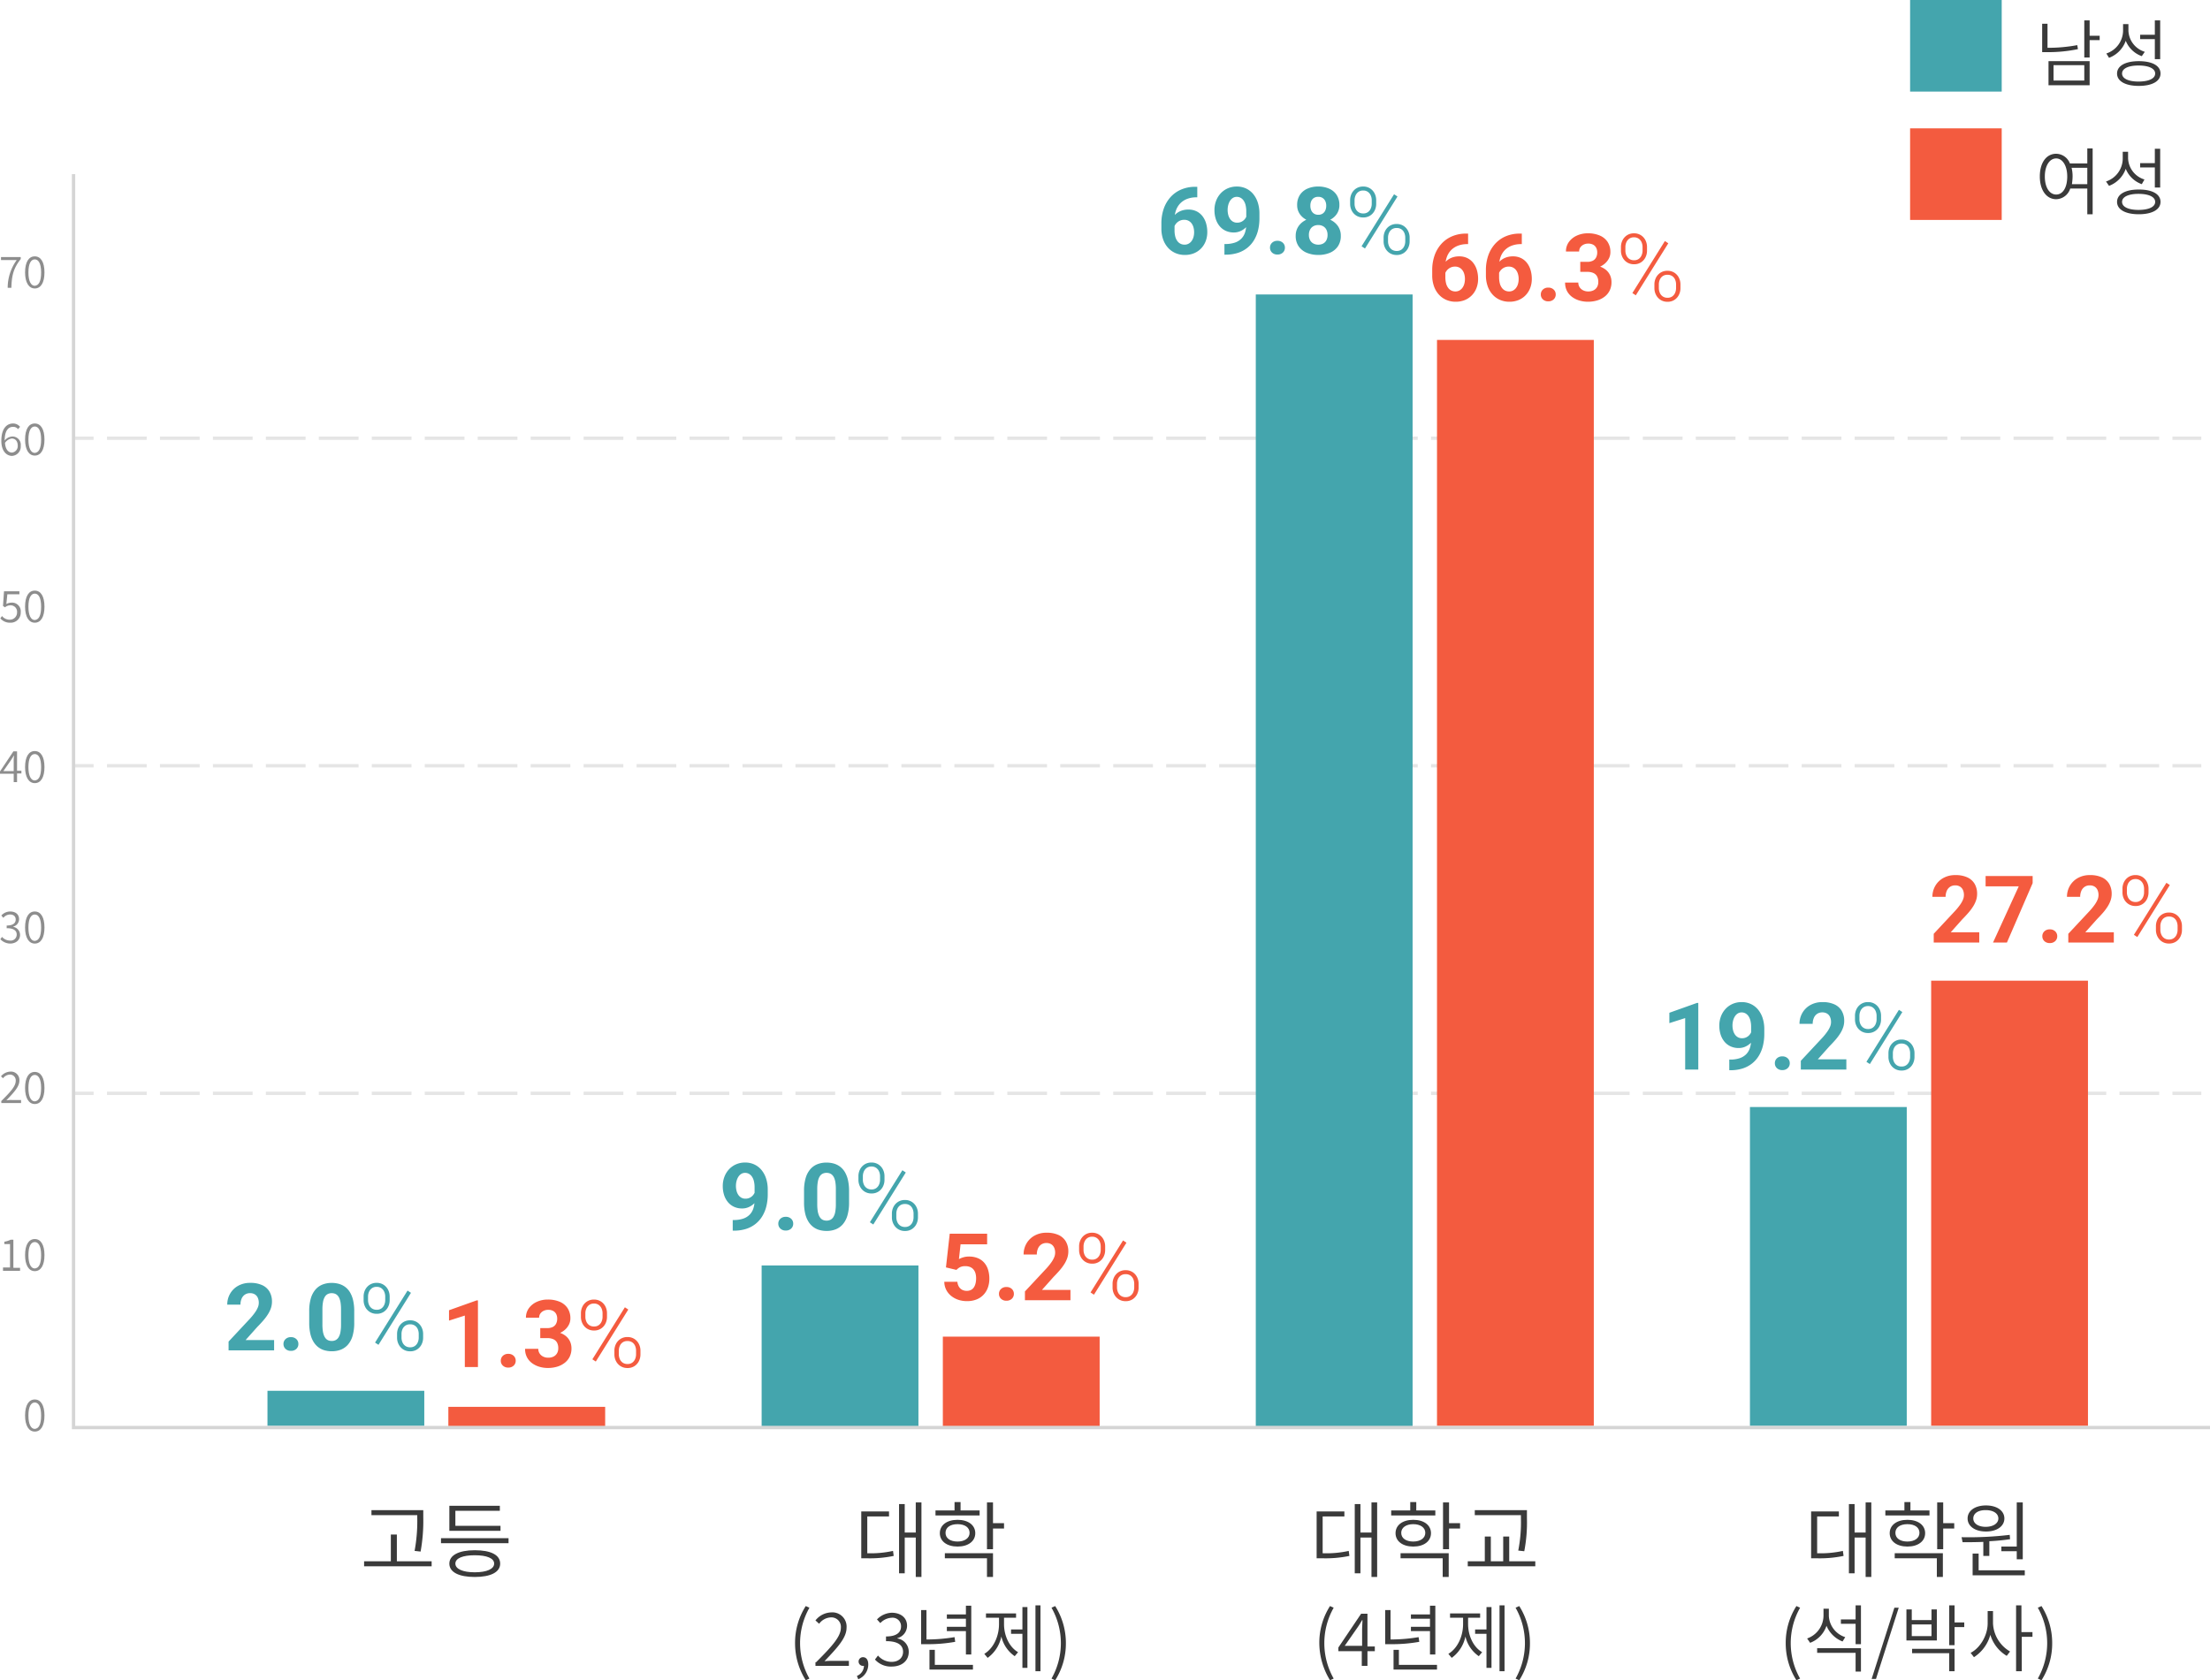 <svg xmlns="http://www.w3.org/2000/svg" width="661" height="502.7" viewBox="0 0 661 502.7">
  <g id="그룹_19" data-name="그룹 19" transform="translate(-29 -22)">
    <g id="그룹_18" data-name="그룹 18">
      <g id="그룹_1" data-name="그룹 1" transform="translate(29 22)">
        <path id="패스_1" data-name="패스 1" d="M129.1,467.1v1.5H108.9v-1.5h8v-8h1.8v8Zm-4.3-13.8H111.1v-1.5h15.5V454a51.758,51.758,0,0,1-.8,10.2L124,464a48.949,48.949,0,0,0,.8-10Z" fill="#3a3a3a"/>
        <path id="패스_2" data-name="패스 2" d="M152.1,460.2v1.5H131.9v-1.5Zm-2.5,7.6c0,2.6-2.9,4-7.6,4s-7.6-1.4-7.6-4c0-2.5,2.8-4,7.6-4S149.6,465.2,149.6,467.8Zm.1-9.8H134.4v-7.5h15.1V452H136.2v4.5h13.5Zm-1.9,9.8c0-1.6-2.2-2.5-5.8-2.5s-5.8.9-5.8,2.5,2.2,2.6,5.8,2.6S147.8,469.4,147.8,467.8Z" fill="#3a3a3a"/>
      </g>
      <g id="그룹_2" data-name="그룹 2" transform="translate(29 22)">
        <path id="패스_3" data-name="패스 3" d="M259.3,464.7a30.974,30.974,0,0,0,7.8-.7l.2,1.5a34.739,34.739,0,0,1-8.3.7h-1.4v-14h8.3v1.5h-6.5v11Zm16.3-15.2v22.3h-1.7V460h-3.3v10.7h-1.7V450h1.7v8.5h3.3v-9Z" fill="#3a3a3a"/>
        <path id="패스_4" data-name="패스 4" d="M293,453.4H279.8v-1.5h5.7v-2.5h1.8v2.5H293Zm-6.6,9.3c-3.2,0-5.3-1.6-5.3-4s2.1-4,5.3-4,5.3,1.6,5.3,4S289.6,462.7,286.4,462.7Zm-3.9,2H297v7.1h-1.8v-5.6H282.6v-1.5Zm3.9-3.5c2.1,0,3.6-1,3.6-2.6s-1.4-2.6-3.6-2.6-3.6,1-3.6,2.6S284.2,461.2,286.4,461.2Zm13.9-3.9H297v6.2h-1.8v-14H297v6.2h3.3Z" fill="#3a3a3a"/>
      </g>
      <g id="그룹_3" data-name="그룹 3" transform="translate(29 22)">
        <path id="패스_5" data-name="패스 5" d="M237.8,491.6a20.377,20.377,0,0,1,3.2-11.1l1.1.5a21.464,21.464,0,0,0,0,21.2l-1.1.5A20.63,20.63,0,0,1,237.8,491.6Z" fill="#3a3a3a"/>
        <path id="패스_6" data-name="패스 6" d="M244.1,497.3c4.8-4.8,7.4-7.7,7.4-10.3a2.838,2.838,0,0,0-3.1-3.1,4.588,4.588,0,0,0-3.4,1.9l-1.1-1a6.225,6.225,0,0,1,4.7-2.4,4.256,4.256,0,0,1,4.6,4.6c0,3-2.7,5.9-6.6,10a22.6,22.6,0,0,1,2.6-.1h4.7v1.5h-10v-1.1Z" fill="#3a3a3a"/>
        <path id="패스_7" data-name="패스 7" d="M256.3,501.4a3.32,3.32,0,0,0,2.1-3h-.3a1.3,1.3,0,1,1,0-2.6c1,0,1.6.8,1.6,2.2a4.776,4.776,0,0,1-3,4.4Z" fill="#3a3a3a"/>
        <path id="패스_8" data-name="패스 8" d="M261.7,496.5l.9-1.2a5.345,5.345,0,0,0,4.1,1.9c2,0,3.4-1.2,3.4-3,0-1.9-1.4-3.2-5.1-3.2v-1.4c3.4,0,4.5-1.4,4.5-3a2.525,2.525,0,0,0-2.8-2.6,4.965,4.965,0,0,0-3.4,1.6l-1-1.1a6.464,6.464,0,0,1,4.4-2c2.6,0,4.6,1.4,4.6,3.9a3.844,3.844,0,0,1-2.9,3.7v.1a4,4,0,0,1,3.4,4c0,2.8-2.2,4.4-5.1,4.4A6.335,6.335,0,0,1,261.7,496.5Z" fill="#3a3a3a"/>
        <path id="패스_9" data-name="패스 9" d="M285.7,491.2a45.3,45.3,0,0,1-8.8.7h-1.4V481.7h1.6v8.8a50.075,50.075,0,0,0,8.4-.7Zm5.3,7v1.3H278v-5.9h1.6v4.5H291ZM288.9,488h-5.7v-1.3h5.7v-2.4h-5.7V483h5.7v-2.6h1.6V495h-1.6Z" fill="#3a3a3a"/>
        <path id="패스_10" data-name="패스 10" d="M300.3,485.9c0,3.5,1.6,6.9,4.2,8.4l-1,1.2a9.831,9.831,0,0,1-4-5.9,10.443,10.443,0,0,1-4.1,6.4l-1-1.2c2.7-1.6,4.4-5.2,4.4-8.9V484h-3.9v-1.3h9V484h-3.6Zm5.5-5.1h1.5V499h-1.5V488.8h-3.4v-1.3h3.4Zm5.4-.5V500h-1.5V480.3Z" fill="#3a3a3a"/>
        <path id="패스_11" data-name="패스 11" d="M314.5,502.2a21.464,21.464,0,0,0,0-21.2l1.1-.5a20.63,20.63,0,0,1,3.2,11.1,20.377,20.377,0,0,1-3.2,11.1Z" fill="#3a3a3a"/>
      </g>
      <g id="그룹_4" data-name="그룹 4" transform="translate(29 22)">
        <path id="패스_12" data-name="패스 12" d="M395.6,464.7a30.974,30.974,0,0,0,7.8-.7l.2,1.5a34.739,34.739,0,0,1-8.3.7h-1.5v-14h8.3v1.5h-6.5Zm16.3-15.2v22.3h-1.7V460h-3.3v10.7h-1.7V450h1.7v8.5h3.3v-9Z" fill="#3a3a3a"/>
        <path id="패스_13" data-name="패스 13" d="M429.3,453.4H416.1v-1.5h5.7v-2.5h1.8v2.5h5.7Zm-6.6,9.3c-3.2,0-5.3-1.6-5.3-4s2.1-4,5.3-4,5.3,1.6,5.3,4S425.9,462.7,422.7,462.7Zm-3.8,2h14.4v7.1h-1.8v-5.6H418.9Zm3.8-3.5c2.1,0,3.6-1,3.6-2.6s-1.5-2.6-3.6-2.6-3.6,1-3.6,2.6S420.5,461.2,422.7,461.2Zm14-3.9h-3.3v6.2h-1.8v-14h1.8v6.2h3.3Z" fill="#3a3a3a"/>
        <path id="패스_14" data-name="패스 14" d="M459.2,467.1v1.5H439v-1.5h5.1v-7.4h1.8v7.4h3.7v-7.4h1.8v7.4Zm-4.3-13.8H441.1v-1.5h15.6v2.5a45.306,45.306,0,0,1-.8,9.8l-1.8-.2a43.6,43.6,0,0,0,.8-9.6v-1Z" fill="#3a3a3a"/>
      </g>
      <g id="그룹_5" data-name="그룹 5" transform="translate(29 22)">
        <path id="패스_15" data-name="패스 15" d="M394.6,491.6a20.377,20.377,0,0,1,3.2-11.1l1.1.5a21.464,21.464,0,0,0,0,21.2l-1.1.5A21.534,21.534,0,0,1,394.6,491.6Z" fill="#3a3a3a"/>
        <path id="패스_16" data-name="패스 16" d="M407.4,494h-7.1v-1.1l6.8-10.1H409v9.8h2.2V494H409v4.4h-1.7V494Zm0-1.5v-4.9c0-.8.1-2.1.1-2.9h-.1a23.922,23.922,0,0,1-1.3,2.1l-3.9,5.6h5.2v.1Z" fill="#3a3a3a"/>
        <path id="패스_17" data-name="패스 17" d="M424.5,491.2a45.3,45.3,0,0,1-8.8.7h-1.4V481.7h1.6v8.8a50.075,50.075,0,0,0,8.4-.7Zm5.3,7v1.3h-13v-5.9h1.6v4.5h11.4ZM427.7,488H422v-1.3h5.7v-2.4H422V483h5.7v-2.6h1.6V495h-1.6Z" fill="#3a3a3a"/>
        <path id="패스_18" data-name="패스 18" d="M439.1,485.9c0,3.5,1.6,6.9,4.2,8.4l-1,1.2a9.831,9.831,0,0,1-4-5.9,10.443,10.443,0,0,1-4.1,6.4l-1-1.2c2.7-1.6,4.4-5.2,4.4-8.9V484h-3.9v-1.3h9V484h-3.6Zm5.5-5.1h1.5V499h-1.5V488.8h-3.4v-1.3h3.4Zm5.4-.5V500h-1.5V480.3Z" fill="#3a3a3a"/>
        <path id="패스_19" data-name="패스 19" d="M453.3,502.2a21.464,21.464,0,0,0,0-21.2l1.1-.5a20.63,20.63,0,0,1,3.2,11.1,20.377,20.377,0,0,1-3.2,11.1Z" fill="#3a3a3a"/>
      </g>
      <g id="그룹_6" data-name="그룹 6" transform="translate(29 22)">
        <path id="패스_20" data-name="패스 20" d="M543.4,464.7a30.974,30.974,0,0,0,7.8-.7l.2,1.5a34.739,34.739,0,0,1-8.3.7h-1.4v-14H550v1.5h-6.5v11Zm16.3-15.2v22.3H558V460h-3.3v10.7H553V450h1.7v8.5H558v-9Z" fill="#3a3a3a"/>
        <path id="패스_21" data-name="패스 21" d="M577.1,453.4H563.9v-1.5h5.7v-2.5h1.8v2.5h5.7Zm-6.6,9.3c-3.2,0-5.3-1.6-5.3-4s2.1-4,5.3-4,5.3,1.6,5.3,4S573.7,462.7,570.5,462.7Zm-3.8,2h14.4v7.1h-1.8v-5.6H566.7v-1.5Zm3.8-3.5c2.1,0,3.6-1,3.6-2.6s-1.4-2.6-3.6-2.6-3.6,1-3.6,2.6S568.3,461.2,570.5,461.2Zm14-3.9h-3.3v6.2h-1.8v-14h1.8v6.2h3.3Z" fill="#3a3a3a"/>
        <path id="패스_22" data-name="패스 22" d="M593.3,461.3c-2.3.1-4.4.1-6.3.1l-.3-1.5a103.414,103.414,0,0,0,14.4-.7l.1,1.3a62.008,62.008,0,0,1-6.2.6v4.4h-1.8v-4.2h.1Zm-4.8-7c0-2.3,2.2-3.9,5.5-3.9s5.5,1.6,5.5,3.9-2.2,3.9-5.5,3.9S588.5,456.6,588.5,454.3Zm17.1,15.5v1.5H590v-6.5h1.8v5Zm-15.4-15.5c0,1.5,1.5,2.5,3.7,2.5s3.8-1,3.8-2.5-1.5-2.5-3.8-2.5S590.2,452.8,590.2,454.3Zm13,8.4V449.5H605v17h-1.8v-2.4h-4.6v-1.4Z" fill="#3a3a3a"/>
      </g>
      <g id="그룹_7" data-name="그룹 7" transform="translate(29 22)">
        <path id="패스_23" data-name="패스 23" d="M534.1,491.6a20.377,20.377,0,0,1,3.2-11.1l1.1.5a21.464,21.464,0,0,0,0,21.2l-1.1.5A20.63,20.63,0,0,1,534.1,491.6Z" fill="#3a3a3a"/>
        <path id="패스_24" data-name="패스 24" d="M551.1,491.1a8.527,8.527,0,0,1-4.8-4.7,8.259,8.259,0,0,1-4.9,5.1l-.9-1.3a7.309,7.309,0,0,0,4.9-6.8v-2.1H547v2.2a7.022,7.022,0,0,0,4.9,6.3Zm-7.6,2h13.1v7H555v-5.6H543.5Zm13.1-12.8v11.6H555v-6.1h-4.4v-1.3H555v-4.2Z" fill="#3a3a3a"/>
        <path id="패스_25" data-name="패스 25" d="M566.6,481h1.3l-6.8,21.3h-1.3Z" fill="#3a3a3a"/>
        <path id="패스_26" data-name="패스 26" d="M579.2,490.8h-9v-9.3h1.6v3.2h5.9v-3.2h1.6v9.3Zm-1.5-4.8h-5.9v3.5h5.9Zm-5.8,7.3h12.7V500H583v-5.4H571.9Zm15.6-6.5h-2.9v5.4H583V480.3h1.6v5.1h2.9Z" fill="#3a3a3a"/>
        <path id="패스_27" data-name="패스 27" d="M596.1,485.7a10.244,10.244,0,0,0,5.1,8.4l-1,1.3a11.006,11.006,0,0,1-4.9-6.3,11.542,11.542,0,0,1-4.9,6.7l-1-1.3c2.8-1.4,5.1-5.2,5.1-8.8V482h1.6v3.7Zm11.9,4h-3.3V500H603V480.3h1.6v8h3.3v1.4h.1Z" fill="#3a3a3a"/>
        <path id="패스_28" data-name="패스 28" d="M609.5,502.2a21.464,21.464,0,0,0,0-21.2l1.1-.5a20.63,20.63,0,0,1,3.2,11.1,20.377,20.377,0,0,1-3.2,11.1Z" fill="#3a3a3a"/>
      </g>
      <g id="그룹_8" data-name="그룹 8" transform="translate(29 22)">
        <path id="패스_29" data-name="패스 29" d="M621.5,14.7a43.367,43.367,0,0,1-9.2.9h-1.5V7.1h1.6v7.2a46.7,46.7,0,0,0,8.9-.8Zm-8.8,3.6H625v7.2H612.7Zm1.5,5.8h9.2V19.5h-9.2ZM628,12h-3v5.2h-1.6V6.1H625v4.6h3Z" fill="#3a3a3a"/>
        <path id="패스_30" data-name="패스 30" d="M640.6,16.8a8.071,8.071,0,0,1-4.8-4.6,8.414,8.414,0,0,1-5,5.1L630,16a7.267,7.267,0,0,0,5-6.8v-2h1.6v2a6.886,6.886,0,0,0,4.9,6.3Zm5.6,5.2c0,2.3-2.5,3.7-6.5,3.7s-6.5-1.4-6.5-3.7,2.5-3.7,6.5-3.7C643.8,18.3,646.2,19.7,646.2,22Zm-1.6,0c0-1.5-1.9-2.4-5-2.4-3,0-4.9.9-4.9,2.4s1.9,2.4,4.9,2.4C642.7,24.4,644.6,23.5,644.6,22Zm-.1-10.3h-4.4V10.4h4.4V6.1h1.6V17.7h-1.6Z" fill="#3a3a3a"/>
      </g>
      <g id="그룹_9" data-name="그룹 9" transform="translate(29 22)">
        <path id="패스_31" data-name="패스 31" d="M625.9,44.4V64.1h-1.6V56.4h-5.1a4.532,4.532,0,0,1-4.2,3.2c-2.9,0-4.9-2.7-4.9-6.8,0-4.2,2-6.8,4.9-6.8a4.487,4.487,0,0,1,4.1,2.9h5.2V44.4Zm-7.6,8.4c0-3.2-1.4-5.4-3.3-5.4-2,0-3.4,2.2-3.4,5.4,0,3.3,1.4,5.4,3.4,5.4S618.3,56.1,618.3,52.8Zm6,2.3V50.2h-4.7a10.319,10.319,0,0,1,.3,2.6,16.407,16.407,0,0,1-.2,2.3Z" fill="#3a3a3a"/>
        <path id="패스_32" data-name="패스 32" d="M640.6,55.1a8.071,8.071,0,0,1-4.8-4.6,8.414,8.414,0,0,1-5,5.1l-.9-1.3a7.267,7.267,0,0,0,5-6.8V45.4h1.6v2a6.886,6.886,0,0,0,4.9,6.3Zm5.6,5.3c0,2.3-2.5,3.7-6.5,3.7s-6.5-1.4-6.5-3.7,2.5-3.7,6.5-3.7C643.8,56.7,646.2,58.1,646.2,60.4Zm-1.6,0c0-1.5-1.9-2.4-5-2.4-3,0-4.9.9-4.9,2.4s1.9,2.4,4.9,2.4C642.7,62.8,644.6,61.9,644.6,60.4Zm-.1-10.3h-4.4V48.8h4.4V44.5h1.6V56.1h-1.6Z" fill="#3a3a3a"/>
      </g>
      <path id="패스_50" data-name="패스 50" d="M0,0H27.4V27.4H0Z" transform="translate(600.3 22)" fill="#44a5ad"/>
      <path id="패스_51" data-name="패스 51" d="M0,0H27.4V27.4H0Z" transform="translate(600.3 60.4)" fill="#f35b3f"/>
      <g id="그룹_10" data-name="그룹 10" transform="translate(29 22)">
        <path id="패스_34" data-name="패스 34" d="M7.5,423.5c0-3.1,1.1-4.8,2.9-4.8s2.9,1.7,2.9,4.8-1.1,4.8-2.9,4.8S7.5,426.5,7.5,423.5Zm4.8,0c0-2.7-.8-3.9-1.9-3.9s-1.9,1.2-1.9,3.9.8,4,1.9,4C11.6,427.4,12.3,426.2,12.3,423.5Z" fill="#8d8d8d"/>
      </g>
      <g id="그룹_11" data-name="그룹 11" transform="translate(29 22)">
        <path id="패스_35" data-name="패스 35" d="M.9,379.2H3v-7H1.3v-.7a7.1,7.1,0,0,0,1.9-.6H4v8.4H6v.9H.9Z" fill="#8d8d8d"/>
        <path id="패스_36" data-name="패스 36" d="M7.5,375.5c0-3.1,1.1-4.8,2.9-4.8s2.9,1.7,2.9,4.8-1.1,4.8-2.9,4.8S7.5,378.5,7.5,375.5Zm4.8,0c0-2.7-.8-3.9-1.9-3.9s-1.9,1.2-1.9,3.9.8,4,1.9,4C11.6,379.4,12.3,378.2,12.3,375.5Z" fill="#8d8d8d"/>
      </g>
      <g id="그룹_12" data-name="그룹 12" transform="translate(29 22)">
        <path id="패스_37" data-name="패스 37" d="M.3,329.5c2.8-2.8,4.4-4.5,4.4-6.1a1.708,1.708,0,0,0-1.8-1.9,2.716,2.716,0,0,0-2,1.1L.3,322a3.82,3.82,0,0,1,2.8-1.4,2.52,2.52,0,0,1,2.7,2.7c0,1.8-1.6,3.5-3.9,5.9a8.6,8.6,0,0,1,1.6-.1H6.3v.9H.4v-.5Z" fill="#8d8d8d"/>
        <path id="패스_38" data-name="패스 38" d="M7.5,325.5c0-3.1,1.1-4.8,2.9-4.8s2.9,1.7,2.9,4.8-1.1,4.8-2.9,4.8S7.5,328.5,7.5,325.5Zm4.8,0c0-2.7-.8-3.9-1.9-3.9s-1.9,1.2-1.9,3.9.8,4,1.9,4C11.6,329.4,12.3,328.2,12.3,325.5Z" fill="#8d8d8d"/>
      </g>
      <g id="그룹_13" data-name="그룹 13" transform="translate(29 22)">
        <path id="패스_39" data-name="패스 39" d="M.1,281l.5-.7A3.214,3.214,0,0,0,3,281.4a1.791,1.791,0,0,0,2-1.8c0-1.1-.8-1.9-3-1.9v-.8c2,0,2.7-.8,2.7-1.8,0-.9-.6-1.5-1.7-1.5a2.61,2.61,0,0,0-2,1l-.6-.7A3.553,3.553,0,0,1,3,272.7c1.6,0,2.7.8,2.7,2.3A2.252,2.252,0,0,1,4,277.2v.1a2.469,2.469,0,0,1,2,2.4c0,1.6-1.3,2.6-3,2.6A4.162,4.162,0,0,1,.1,281Z" fill="#8d8d8d"/>
        <path id="패스_40" data-name="패스 40" d="M7.5,277.5c0-3.1,1.1-4.8,2.9-4.8s2.9,1.7,2.9,4.8-1.1,4.8-2.9,4.8S7.5,280.5,7.5,277.5Zm4.8,0c0-2.7-.8-3.9-1.9-3.9s-1.9,1.2-1.9,3.9.8,4,1.9,4C11.6,281.4,12.3,280.2,12.3,277.5Z" fill="#8d8d8d"/>
      </g>
      <g id="그룹_14" data-name="그룹 14" transform="translate(29 22)">
        <path id="패스_41" data-name="패스 41" d="M4.1,231.5H0v-.7l4-6H5.1v5.8H6.4v.8H5.1V234h-1Zm0-.8v-2.9a9.7,9.7,0,0,1,.1-1.7H4.1c-.2.4-.5.8-.8,1.3L1,230.7Z" fill="#8d8d8d"/>
        <path id="패스_42" data-name="패스 42" d="M7.5,229.5c0-3.1,1.1-4.8,2.9-4.8s2.9,1.7,2.9,4.8-1.1,4.8-2.9,4.8S7.5,232.5,7.5,229.5Zm4.8,0c0-2.7-.8-3.9-1.9-3.9s-1.9,1.2-1.9,3.9.8,4,1.9,4C11.6,233.4,12.3,232.2,12.3,229.5Z" fill="#8d8d8d"/>
      </g>
      <g id="그룹_15" data-name="그룹 15" transform="translate(29 22)">
        <path id="패스_43" data-name="패스 43" d="M.1,185l.5-.7A2.9,2.9,0,0,0,3,185.4a2.136,2.136,0,0,0,2.1-2.2,1.918,1.918,0,0,0-2-2.1,2.452,2.452,0,0,0-1.6.6l-.6-.4.3-4.4H5.8v.9H2.2l-.3,2.9a3.313,3.313,0,0,1,1.5-.4,2.6,2.6,0,0,1,2.8,2.9,2.99,2.99,0,0,1-3.1,3.1A3.7,3.7,0,0,1,.1,185Z" fill="#8d8d8d"/>
        <path id="패스_44" data-name="패스 44" d="M7.5,181.5c0-3.1,1.1-4.8,2.9-4.8s2.9,1.7,2.9,4.8-1.1,4.8-2.9,4.8S7.5,184.5,7.5,181.5Zm4.8,0c0-2.7-.8-3.9-1.9-3.9s-1.9,1.2-1.9,3.9.8,4,1.9,4C11.6,185.4,12.3,184.2,12.3,181.5Z" fill="#8d8d8d"/>
      </g>
      <g id="그룹_16" data-name="그룹 16" transform="translate(29 22)">
        <path id="패스_45" data-name="패스 45" d="M.4,131.9c0-3.8,1.7-5.2,3.5-5.2a2.658,2.658,0,0,1,2.1,1l-.6.7a1.8,1.8,0,0,0-1.5-.7c-1.3,0-2.5,1-2.5,4.1a3.074,3.074,0,0,1,2.2-1.2,2.477,2.477,0,0,1,2.6,2.8,2.77,2.77,0,0,1-2.7,3C1.8,136.3.4,134.8.4,131.9Zm1.1.6c.1,1.8.9,2.9,2.1,2.9a1.933,1.933,0,0,0,1.7-2.1c0-1.2-.6-2.1-1.8-2.1A2.905,2.905,0,0,0,1.5,132.5Z" fill="#8d8d8d"/>
        <path id="패스_46" data-name="패스 46" d="M7.5,131.5c0-3.1,1.1-4.8,2.9-4.8s2.9,1.7,2.9,4.8-1.1,4.8-2.9,4.8S7.5,134.5,7.5,131.5Zm4.8,0c0-2.7-.8-3.9-1.9-3.9s-1.9,1.2-1.9,3.9.8,4,1.9,4C11.6,135.4,12.3,134.2,12.3,131.5Z" fill="#8d8d8d"/>
      </g>
      <g id="그룹_17" data-name="그룹 17" transform="translate(29 22)">
        <path id="패스_47" data-name="패스 47" d="M5,77.8H.3v-.9H6.2v.6c-2.2,2.8-2.7,5-2.8,8.6H2.3A14.193,14.193,0,0,1,5,77.8Z" fill="#8d8d8d"/>
        <path id="패스_48" data-name="패스 48" d="M7.5,81.5c0-3.1,1.1-4.8,2.9-4.8s2.9,1.7,2.9,4.8-1.1,4.8-2.9,4.8S7.5,84.5,7.5,81.5Zm4.8,0c0-2.7-.8-3.9-1.9-3.9s-1.9,1.2-1.9,3.9.8,4,1.9,4C11.6,85.4,12.3,84.2,12.3,81.5Z" fill="#8d8d8d"/>
      </g>
      <path id="패스_52" data-name="패스 52" d="M0,0H6" transform="translate(51 349.1)" fill="none" stroke="#e5e5e5" stroke-width="1"/>
      <path id="패스_53" data-name="패스 53" d="M0,0H626.4" transform="translate(61 349.1)" fill="none" stroke="#e5e5e5" stroke-width="1" stroke-dasharray="11.88 3.96"/>
      <path id="패스_54" data-name="패스 54" d="M0,0H6" transform="translate(51 251.1)" fill="none" stroke="#e5e5e5" stroke-width="1"/>
      <path id="패스_55" data-name="패스 55" d="M0,0H626.4" transform="translate(61 251.1)" fill="none" stroke="#e5e5e5" stroke-width="1" stroke-dasharray="11.88 3.96"/>
      <path id="패스_56" data-name="패스 56" d="M0,0H6" transform="translate(51 153.1)" fill="none" stroke="#e5e5e5" stroke-width="1"/>
      <path id="패스_57" data-name="패스 57" d="M0,0H626.4" transform="translate(61 153.1)" fill="none" stroke="#e5e5e5" stroke-width="1" stroke-dasharray="11.88 3.96"/>
      <path id="패스_58" data-name="패스 58" d="M0,0H46.9V5.8H0Z" transform="translate(163.1 442.9)" fill="#f35b3f"/>
      <path id="패스_59" data-name="패스 59" d="M0,0H46.9V10.5H0Z" transform="translate(109 438.1)" fill="#44a5ad"/>
      <path id="패스_60" data-name="패스 60" d="M0,0H46.9V26.8H0Z" transform="translate(311 421.897)" fill="#f35b3f"/>
      <path id="패스_61" data-name="패스 61" d="M0,0H46.9V48.1H0Z" transform="translate(256.8 400.6)" fill="#44a5ad"/>
      <path id="패스_62" data-name="패스 62" d="M0,0H46.9V324.9H0Z" transform="translate(458.8 123.7)" fill="#f35b3f"/>
      <path id="패스_63" data-name="패스 63" d="M0,0H46.9V338.6H0Z" transform="translate(404.6 110.099)" fill="#44a5ad"/>
      <path id="패스_64" data-name="패스 64" d="M0,0H46.9V133.2H0Z" transform="translate(606.6 315.4)" fill="#f35b3f"/>
      <path id="패스_65" data-name="패스 65" d="M0,0H46.9V95.4H0Z" transform="translate(552.4 353.199)" fill="#44a5ad"/>
      <path id="패스_66" data-name="패스 66" d="M14.984-3.076V0H1.367V-2.625l6.439-6.9a18.384,18.384,0,0,0,1.531-1.907,7.5,7.5,0,0,0,.813-1.49,3.548,3.548,0,0,0,.253-1.265,3.668,3.668,0,0,0-.3-1.552,2.3,2.3,0,0,0-.882-1.012,2.65,2.65,0,0,0-1.429-.362,2.681,2.681,0,0,0-1.552.444,2.766,2.766,0,0,0-.984,1.224,4.426,4.426,0,0,0-.335,1.764H.971a6.457,6.457,0,0,1,.848-3.261,6.279,6.279,0,0,1,2.393-2.365,7.27,7.27,0,0,1,3.664-.882,8.286,8.286,0,0,1,3.534.677A4.85,4.85,0,0,1,13.6-17.575a5.834,5.834,0,0,1,.745,3.015,6,6,0,0,1-.314,1.921,8.678,8.678,0,0,1-.9,1.859,15.218,15.218,0,0,1-1.4,1.866q-.82.943-1.818,1.955L6.453-3.076Zm2.8,1.176A1.952,1.952,0,0,1,18.4-3.363a2.233,2.233,0,0,1,1.62-.588,2.233,2.233,0,0,1,1.62.588A1.952,1.952,0,0,1,22.244-1.9a1.952,1.952,0,0,1-.608,1.463,2.233,2.233,0,0,1-1.62.588A2.233,2.233,0,0,1,18.4-.437,1.952,1.952,0,0,1,17.787-1.9Zm21.164-9.8v3.445A13.734,13.734,0,0,1,38.473-4.4,7.023,7.023,0,0,1,37.1-1.743,5.476,5.476,0,0,1,34.973-.219a7.3,7.3,0,0,1-2.734.492A7.866,7.866,0,0,1,30-.034,5.47,5.47,0,0,1,28.13-1a5.974,5.974,0,0,1-1.422-1.661,8.255,8.255,0,0,1-.909-2.4,14.629,14.629,0,0,1-.314-3.2V-11.7a13.408,13.408,0,0,1,.485-3.849,7.034,7.034,0,0,1,1.381-2.632,5.441,5.441,0,0,1,2.126-1.511,7.394,7.394,0,0,1,2.734-.485,7.8,7.8,0,0,1,2.235.308,5.693,5.693,0,0,1,1.866.95,5.647,5.647,0,0,1,1.422,1.647,8.39,8.39,0,0,1,.9,2.393A14.463,14.463,0,0,1,38.951-11.7ZM35-7.738v-4.5a13.4,13.4,0,0,0-.116-1.887,5.85,5.85,0,0,0-.349-1.374,2.9,2.9,0,0,0-.574-.923,2.092,2.092,0,0,0-.779-.52,2.746,2.746,0,0,0-.971-.164,2.582,2.582,0,0,0-1.183.26,2.209,2.209,0,0,0-.868.827,4.47,4.47,0,0,0-.54,1.5,11.984,11.984,0,0,0-.185,2.276v4.5a13.7,13.7,0,0,0,.116,1.9,5.862,5.862,0,0,0,.355,1.4,3.132,3.132,0,0,0,.574.943,1.989,1.989,0,0,0,.779.526,2.8,2.8,0,0,0,.978.164,2.5,2.5,0,0,0,1.169-.267,2.282,2.282,0,0,0,.875-.848,4.438,4.438,0,0,0,.54-1.524A12.639,12.639,0,0,0,35-7.738Zm6.754-7.287v-1.053a4.444,4.444,0,0,1,.479-2.064,3.809,3.809,0,0,1,1.354-1.49,3.744,3.744,0,0,1,2.064-.561,3.744,3.744,0,0,1,2.064.561,3.809,3.809,0,0,1,1.354,1.49,4.444,4.444,0,0,1,.479,2.064v1.053a4.437,4.437,0,0,1-.472,2.037,3.775,3.775,0,0,1-1.34,1.49,3.71,3.71,0,0,1-2.058.561,3.8,3.8,0,0,1-2.085-.561,3.792,3.792,0,0,1-1.36-1.49A4.385,4.385,0,0,1,41.754-15.025Zm1.326-1.053v1.053a3.529,3.529,0,0,0,.28,1.388,2.5,2.5,0,0,0,.861,1.08,2.434,2.434,0,0,0,1.456.417,2.318,2.318,0,0,0,1.422-.417,2.562,2.562,0,0,0,.841-1.08,3.529,3.529,0,0,0,.28-1.388v-1.053a3.6,3.6,0,0,0-.28-1.415,2.569,2.569,0,0,0-.854-1.087A2.352,2.352,0,0,0,45.65-19a2.352,2.352,0,0,0-1.436.424,2.569,2.569,0,0,0-.854,1.087A3.6,3.6,0,0,0,43.08-16.078ZM51.762-3.814V-4.881a4.414,4.414,0,0,1,.479-2.051,3.809,3.809,0,0,1,1.354-1.49,3.744,3.744,0,0,1,2.064-.561,3.735,3.735,0,0,1,2.071.561,3.826,3.826,0,0,1,1.347,1.49,4.414,4.414,0,0,1,.479,2.051v1.066a4.467,4.467,0,0,1-.472,2.051,3.775,3.775,0,0,1-1.34,1.49,3.71,3.71,0,0,1-2.058.561,3.769,3.769,0,0,1-2.078-.561,3.86,3.86,0,0,1-1.36-1.49A4.364,4.364,0,0,1,51.762-3.814Zm1.326-1.066v1.066a3.578,3.578,0,0,0,.28,1.395,2.5,2.5,0,0,0,.861,1.087,2.434,2.434,0,0,0,1.456.417,2.348,2.348,0,0,0,1.429-.417,2.542,2.542,0,0,0,.848-1.08,3.563,3.563,0,0,0,.28-1.4V-4.881a3.667,3.667,0,0,0-.28-1.442,2.432,2.432,0,0,0-.854-1.066,2.462,2.462,0,0,0-1.449-.4,2.413,2.413,0,0,0-1.422.4,2.479,2.479,0,0,0-.861,1.066A3.591,3.591,0,0,0,53.088-4.881Zm2.83-12.332L46.2-1.654l-1.025-.67,9.721-15.559Z" transform="translate(96 426)" fill="#44a5ad"/>
      <path id="패스_67" data-name="패스 67" d="M10.951-19.947V0H7.027V-15.408L2.3-13.9v-3.1l8.244-2.939ZM17.787-1.9A1.952,1.952,0,0,1,18.4-3.363a2.233,2.233,0,0,1,1.62-.588,2.233,2.233,0,0,1,1.62.588A1.952,1.952,0,0,1,22.244-1.9a1.952,1.952,0,0,1-.608,1.463,2.233,2.233,0,0,1-1.62.588A2.233,2.233,0,0,1,18.4-.437,1.952,1.952,0,0,1,17.787-1.9Zm11.8-9.762h2.105a3.536,3.536,0,0,0,1.668-.349A2.242,2.242,0,0,0,34.337-13a3.248,3.248,0,0,0,.321-1.483,3.031,3.031,0,0,0-.294-1.36,2.163,2.163,0,0,0-.9-.937,3.04,3.04,0,0,0-1.518-.342,3.067,3.067,0,0,0-1.34.294,2.506,2.506,0,0,0-.984.813,2.115,2.115,0,0,0-.369,1.258H25.307a4.739,4.739,0,0,1,.882-2.857,5.9,5.9,0,0,1,2.372-1.9,7.776,7.776,0,0,1,3.281-.684,8.944,8.944,0,0,1,3.541.649,5.272,5.272,0,0,1,2.365,1.907A5.453,5.453,0,0,1,38.6-14.52a4.06,4.06,0,0,1-.437,1.825,5.082,5.082,0,0,1-1.251,1.586,6.162,6.162,0,0,1-1.976,1.121,7.694,7.694,0,0,1-2.611.417H29.586Zm0,2.994v-2.037H32.32a9.972,9.972,0,0,1,2.857.369,5.814,5.814,0,0,1,2.064,1.06A4.51,4.51,0,0,1,38.5-7.649a4.966,4.966,0,0,1,.424,2.071A5.563,5.563,0,0,1,38.391-3.1a5.222,5.222,0,0,1-1.5,1.839A6.844,6.844,0,0,1,34.645-.116a9.622,9.622,0,0,1-2.8.39,8.87,8.87,0,0,1-2.468-.349,7.049,7.049,0,0,1-2.187-1.053,5.228,5.228,0,0,1-1.559-1.777,5.281,5.281,0,0,1-.581-2.55H29a2.492,2.492,0,0,0,.383,1.367,2.632,2.632,0,0,0,1.06.943,3.3,3.3,0,0,0,1.511.342,3.5,3.5,0,0,0,1.62-.349,2.465,2.465,0,0,0,1.039-.984,2.944,2.944,0,0,0,.362-1.483,3.4,3.4,0,0,0-.4-1.757,2.363,2.363,0,0,0-1.135-.978,4.446,4.446,0,0,0-1.75-.314Zm12.168-6.357v-1.053a4.444,4.444,0,0,1,.479-2.064,3.809,3.809,0,0,1,1.354-1.49,3.744,3.744,0,0,1,2.064-.561,3.744,3.744,0,0,1,2.064.561,3.809,3.809,0,0,1,1.354,1.49,4.444,4.444,0,0,1,.479,2.064v1.053a4.437,4.437,0,0,1-.472,2.037,3.775,3.775,0,0,1-1.34,1.49,3.71,3.71,0,0,1-2.058.561,3.8,3.8,0,0,1-2.085-.561,3.792,3.792,0,0,1-1.36-1.49A4.385,4.385,0,0,1,41.754-15.025Zm1.326-1.053v1.053a3.529,3.529,0,0,0,.28,1.388,2.5,2.5,0,0,0,.861,1.08,2.434,2.434,0,0,0,1.456.417,2.318,2.318,0,0,0,1.422-.417,2.562,2.562,0,0,0,.841-1.08,3.529,3.529,0,0,0,.28-1.388v-1.053a3.6,3.6,0,0,0-.28-1.415,2.569,2.569,0,0,0-.854-1.087A2.352,2.352,0,0,0,45.65-19a2.352,2.352,0,0,0-1.436.424,2.569,2.569,0,0,0-.854,1.087A3.6,3.6,0,0,0,43.08-16.078ZM51.762-3.814V-4.881a4.414,4.414,0,0,1,.479-2.051,3.809,3.809,0,0,1,1.354-1.49,3.744,3.744,0,0,1,2.064-.561,3.735,3.735,0,0,1,2.071.561,3.826,3.826,0,0,1,1.347,1.49,4.414,4.414,0,0,1,.479,2.051v1.066a4.467,4.467,0,0,1-.472,2.051,3.775,3.775,0,0,1-1.34,1.49,3.71,3.71,0,0,1-2.058.561,3.769,3.769,0,0,1-2.078-.561,3.86,3.86,0,0,1-1.36-1.49A4.364,4.364,0,0,1,51.762-3.814Zm1.326-1.066v1.066a3.578,3.578,0,0,0,.28,1.395,2.5,2.5,0,0,0,.861,1.087,2.434,2.434,0,0,0,1.456.417,2.348,2.348,0,0,0,1.429-.417,2.542,2.542,0,0,0,.848-1.08,3.563,3.563,0,0,0,.28-1.4V-4.881a3.667,3.667,0,0,0-.28-1.442,2.432,2.432,0,0,0-.854-1.066,2.462,2.462,0,0,0-1.449-.4,2.413,2.413,0,0,0-1.422.4,2.479,2.479,0,0,0-.861,1.066A3.591,3.591,0,0,0,53.088-4.881Zm2.83-12.332L46.2-1.654l-1.025-.67,9.721-15.559Z" transform="translate(161 431)" fill="#f45b3f"/>
      <path id="패스_69" data-name="패스 69" d="M5.072-9.064,1.928-9.816l1.135-10.09H14.246v3.186H6.3L5.811-12.3a6.619,6.619,0,0,1,1.2-.5,5.731,5.731,0,0,1,1.8-.267,6.843,6.843,0,0,1,2.57.451A5.144,5.144,0,0,1,13.3-11.307a5.742,5.742,0,0,1,1.2,2.105,8.975,8.975,0,0,1,.41,2.816,7.723,7.723,0,0,1-.41,2.522,6.2,6.2,0,0,1-1.244,2.133A5.765,5.765,0,0,1,11.156-.26a7.6,7.6,0,0,1-2.98.533A8.092,8.092,0,0,1,5.694-.109,6.733,6.733,0,0,1,3.548-1.244,5.7,5.7,0,0,1,2.03-3.069a5.406,5.406,0,0,1-.595-2.454h3.91A3.464,3.464,0,0,0,5.79-4.067a2.5,2.5,0,0,0,.964.937A2.9,2.9,0,0,0,8.162-2.8,2.677,2.677,0,0,0,9.447-3.09a2.3,2.3,0,0,0,.861-.8,3.763,3.763,0,0,0,.485-1.2,6.738,6.738,0,0,0,.157-1.5,5.217,5.217,0,0,0-.191-1.463,3.126,3.126,0,0,0-.588-1.135,2.613,2.613,0,0,0-1-.738,3.58,3.58,0,0,0-1.415-.26,3.424,3.424,0,0,0-1.688.342A4.038,4.038,0,0,0,5.072-9.064ZM17.787-1.9A1.952,1.952,0,0,1,18.4-3.363a2.233,2.233,0,0,1,1.62-.588,2.233,2.233,0,0,1,1.62.588A1.952,1.952,0,0,1,22.244-1.9a1.952,1.952,0,0,1-.608,1.463,2.233,2.233,0,0,1-1.62.588A2.233,2.233,0,0,1,18.4-.437,1.952,1.952,0,0,1,17.787-1.9ZM39.17-3.076V0H25.553V-2.625l6.439-6.9a18.384,18.384,0,0,0,1.531-1.907,7.5,7.5,0,0,0,.813-1.49,3.548,3.548,0,0,0,.253-1.265,3.668,3.668,0,0,0-.3-1.552,2.3,2.3,0,0,0-.882-1.012,2.65,2.65,0,0,0-1.429-.362,2.681,2.681,0,0,0-1.552.444,2.766,2.766,0,0,0-.984,1.224,4.426,4.426,0,0,0-.335,1.764H25.156A6.457,6.457,0,0,1,26-16.946,6.279,6.279,0,0,1,28.4-19.312a7.27,7.27,0,0,1,3.664-.882,8.286,8.286,0,0,1,3.534.677,4.85,4.85,0,0,1,2.188,1.941,5.834,5.834,0,0,1,.745,3.015,6,6,0,0,1-.314,1.921,8.678,8.678,0,0,1-.9,1.859,15.218,15.218,0,0,1-1.4,1.866q-.82.943-1.818,1.955L30.639-3.076Zm2.584-11.949v-1.053a4.444,4.444,0,0,1,.479-2.064,3.809,3.809,0,0,1,1.354-1.49,3.744,3.744,0,0,1,2.064-.561,3.744,3.744,0,0,1,2.064.561,3.809,3.809,0,0,1,1.354,1.49,4.444,4.444,0,0,1,.479,2.064v1.053a4.437,4.437,0,0,1-.472,2.037,3.775,3.775,0,0,1-1.34,1.49,3.71,3.71,0,0,1-2.058.561,3.8,3.8,0,0,1-2.085-.561,3.792,3.792,0,0,1-1.36-1.49A4.385,4.385,0,0,1,41.754-15.025Zm1.326-1.053v1.053a3.529,3.529,0,0,0,.28,1.388,2.5,2.5,0,0,0,.861,1.08,2.434,2.434,0,0,0,1.456.417,2.318,2.318,0,0,0,1.422-.417,2.562,2.562,0,0,0,.841-1.08,3.529,3.529,0,0,0,.28-1.388v-1.053a3.6,3.6,0,0,0-.28-1.415,2.569,2.569,0,0,0-.854-1.087A2.352,2.352,0,0,0,45.65-19a2.352,2.352,0,0,0-1.436.424,2.569,2.569,0,0,0-.854,1.087A3.6,3.6,0,0,0,43.08-16.078ZM51.762-3.814V-4.881a4.414,4.414,0,0,1,.479-2.051,3.809,3.809,0,0,1,1.354-1.49,3.744,3.744,0,0,1,2.064-.561,3.735,3.735,0,0,1,2.071.561,3.826,3.826,0,0,1,1.347,1.49,4.414,4.414,0,0,1,.479,2.051v1.066a4.467,4.467,0,0,1-.472,2.051,3.775,3.775,0,0,1-1.34,1.49,3.71,3.71,0,0,1-2.058.561,3.769,3.769,0,0,1-2.078-.561,3.86,3.86,0,0,1-1.36-1.49A4.364,4.364,0,0,1,51.762-3.814Zm1.326-1.066v1.066a3.578,3.578,0,0,0,.28,1.395,2.5,2.5,0,0,0,.861,1.087,2.434,2.434,0,0,0,1.456.417,2.348,2.348,0,0,0,1.429-.417,2.542,2.542,0,0,0,.848-1.08,3.563,3.563,0,0,0,.28-1.4V-4.881a3.667,3.667,0,0,0-.28-1.442,2.432,2.432,0,0,0-.854-1.066,2.462,2.462,0,0,0-1.449-.4,2.413,2.413,0,0,0-1.422.4,2.479,2.479,0,0,0-.861,1.066A3.591,3.591,0,0,0,53.088-4.881Zm2.83-12.332L46.2-1.654l-1.025-.67,9.721-15.559Z" transform="translate(310 411)" fill="#f45b3f"/>
      <path id="패스_70" data-name="패스 70" d="M10.951-19.947V0H7.027V-15.408L2.3-13.9v-3.1l8.244-2.939Zm9.27,16.953h.26A8.78,8.78,0,0,0,23.3-3.4a4.973,4.973,0,0,0,1.948-1.169,4.7,4.7,0,0,0,1.135-1.88,8.05,8.05,0,0,0,.369-2.536v-3.773a7.638,7.638,0,0,0-.212-1.9,4.029,4.029,0,0,0-.6-1.36,2.664,2.664,0,0,0-.9-.813,2.359,2.359,0,0,0-1.128-.273,2.121,2.121,0,0,0-1.162.321,2.778,2.778,0,0,0-.854.868,4.372,4.372,0,0,0-.533,1.251,5.773,5.773,0,0,0-.185,1.47,5.82,5.82,0,0,0,.178,1.456,3.885,3.885,0,0,0,.533,1.217,2.677,2.677,0,0,0,.889.834,2.474,2.474,0,0,0,1.258.308,2.848,2.848,0,0,0,1.251-.267,2.976,2.976,0,0,0,.943-.7,3.261,3.261,0,0,0,.6-.971,2.9,2.9,0,0,0,.212-1.08l1.3.711a4.634,4.634,0,0,1-.41,1.887A5.784,5.784,0,0,1,26.79-8.114,5.7,5.7,0,0,1,25.1-6.9a4.749,4.749,0,0,1-2.051.451,5.705,5.705,0,0,1-2.475-.513,5.226,5.226,0,0,1-1.825-1.422,6.294,6.294,0,0,1-1.128-2.126,8.75,8.75,0,0,1-.383-2.639,7.76,7.76,0,0,1,.472-2.721,6.833,6.833,0,0,1,1.354-2.242,6.307,6.307,0,0,1,2.119-1.524,6.67,6.67,0,0,1,2.755-.554,6.383,6.383,0,0,1,2.762.588,6.152,6.152,0,0,1,2.133,1.661,7.718,7.718,0,0,1,1.374,2.563,10.643,10.643,0,0,1,.485,3.309v1.367A14.854,14.854,0,0,1,30.276-7.1a10.658,10.658,0,0,1-1.244,3.015,8.636,8.636,0,0,1-2.051,2.3A8.858,8.858,0,0,1,24.145-.314a12.035,12.035,0,0,1-3.609.506h-.314ZM33.852-1.9a1.952,1.952,0,0,1,.608-1.463,2.233,2.233,0,0,1,1.62-.588,2.233,2.233,0,0,1,1.62.588A1.952,1.952,0,0,1,38.309-1.9,1.952,1.952,0,0,1,37.7-.437,2.233,2.233,0,0,1,36.08.15a2.233,2.233,0,0,1-1.62-.588A1.952,1.952,0,0,1,33.852-1.9ZM55.234-3.076V0H41.617V-2.625l6.439-6.9a18.384,18.384,0,0,0,1.531-1.907,7.5,7.5,0,0,0,.813-1.49,3.548,3.548,0,0,0,.253-1.265,3.668,3.668,0,0,0-.3-1.552,2.3,2.3,0,0,0-.882-1.012,2.65,2.65,0,0,0-1.429-.362,2.681,2.681,0,0,0-1.552.444,2.766,2.766,0,0,0-.984,1.224,4.426,4.426,0,0,0-.335,1.764H41.221a6.457,6.457,0,0,1,.848-3.261,6.279,6.279,0,0,1,2.393-2.365,7.27,7.27,0,0,1,3.664-.882,8.286,8.286,0,0,1,3.534.677,4.85,4.85,0,0,1,2.188,1.941,5.834,5.834,0,0,1,.745,3.015,6,6,0,0,1-.314,1.921,8.678,8.678,0,0,1-.9,1.859,15.218,15.218,0,0,1-1.4,1.866q-.82.943-1.818,1.955L46.7-3.076Zm2.584-11.949v-1.053a4.444,4.444,0,0,1,.479-2.064,3.809,3.809,0,0,1,1.354-1.49,3.744,3.744,0,0,1,2.064-.561,3.744,3.744,0,0,1,2.064.561,3.809,3.809,0,0,1,1.354,1.49,4.444,4.444,0,0,1,.479,2.064v1.053a4.437,4.437,0,0,1-.472,2.037A3.775,3.775,0,0,1,63.8-11.5a3.71,3.71,0,0,1-2.058.561,3.8,3.8,0,0,1-2.085-.561,3.792,3.792,0,0,1-1.36-1.49A4.385,4.385,0,0,1,57.818-15.025Zm1.326-1.053v1.053a3.529,3.529,0,0,0,.28,1.388,2.5,2.5,0,0,0,.861,1.08,2.434,2.434,0,0,0,1.456.417,2.318,2.318,0,0,0,1.422-.417A2.562,2.562,0,0,0,64-13.638a3.529,3.529,0,0,0,.28-1.388v-1.053A3.6,3.6,0,0,0,64-17.493a2.569,2.569,0,0,0-.854-1.087A2.352,2.352,0,0,0,61.715-19a2.352,2.352,0,0,0-1.436.424,2.569,2.569,0,0,0-.854,1.087A3.6,3.6,0,0,0,59.145-16.078ZM67.826-3.814V-4.881A4.414,4.414,0,0,1,68.3-6.932a3.809,3.809,0,0,1,1.354-1.49,3.744,3.744,0,0,1,2.064-.561,3.735,3.735,0,0,1,2.071.561,3.826,3.826,0,0,1,1.347,1.49,4.414,4.414,0,0,1,.479,2.051v1.066a4.467,4.467,0,0,1-.472,2.051,3.775,3.775,0,0,1-1.34,1.49A3.71,3.71,0,0,1,71.75.287a3.769,3.769,0,0,1-2.078-.561,3.86,3.86,0,0,1-1.36-1.49A4.364,4.364,0,0,1,67.826-3.814Zm1.326-1.066v1.066a3.578,3.578,0,0,0,.28,1.395,2.5,2.5,0,0,0,.861,1.087,2.434,2.434,0,0,0,1.456.417,2.348,2.348,0,0,0,1.429-.417,2.542,2.542,0,0,0,.848-1.08,3.562,3.562,0,0,0,.28-1.4V-4.881a3.667,3.667,0,0,0-.28-1.442,2.432,2.432,0,0,0-.854-1.066,2.462,2.462,0,0,0-1.449-.4,2.413,2.413,0,0,0-1.422.4,2.479,2.479,0,0,0-.861,1.066A3.591,3.591,0,0,0,69.152-4.881Zm2.83-12.332L62.262-1.654l-1.025-.67,9.721-15.559Z" transform="translate(526 342)" fill="#44a5ad"/>
      <path id="패스_71" data-name="패스 71" d="M14.984-3.076V0H1.367V-2.625l6.439-6.9a18.384,18.384,0,0,0,1.531-1.907,7.5,7.5,0,0,0,.813-1.49,3.548,3.548,0,0,0,.253-1.265,3.668,3.668,0,0,0-.3-1.552,2.3,2.3,0,0,0-.882-1.012,2.65,2.65,0,0,0-1.429-.362,2.681,2.681,0,0,0-1.552.444,2.766,2.766,0,0,0-.984,1.224,4.426,4.426,0,0,0-.335,1.764H.971a6.457,6.457,0,0,1,.848-3.261,6.279,6.279,0,0,1,2.393-2.365,7.27,7.27,0,0,1,3.664-.882,8.286,8.286,0,0,1,3.534.677A4.85,4.85,0,0,1,13.6-17.575a5.834,5.834,0,0,1,.745,3.015,6,6,0,0,1-.314,1.921,8.678,8.678,0,0,1-.9,1.859,15.218,15.218,0,0,1-1.4,1.866q-.82.943-1.818,1.955L6.453-3.076Zm15.969-16.83v2.119L23.256,0H19.1l7.7-16.83H16.885v-3.076ZM33.852-1.9a1.952,1.952,0,0,1,.608-1.463,2.233,2.233,0,0,1,1.62-.588,2.233,2.233,0,0,1,1.62.588A1.952,1.952,0,0,1,38.309-1.9,1.952,1.952,0,0,1,37.7-.437,2.233,2.233,0,0,1,36.08.15a2.233,2.233,0,0,1-1.62-.588A1.952,1.952,0,0,1,33.852-1.9ZM55.234-3.076V0H41.617V-2.625l6.439-6.9a18.384,18.384,0,0,0,1.531-1.907,7.5,7.5,0,0,0,.813-1.49,3.548,3.548,0,0,0,.253-1.265,3.668,3.668,0,0,0-.3-1.552,2.3,2.3,0,0,0-.882-1.012,2.65,2.65,0,0,0-1.429-.362,2.681,2.681,0,0,0-1.552.444,2.766,2.766,0,0,0-.984,1.224,4.426,4.426,0,0,0-.335,1.764H41.221a6.457,6.457,0,0,1,.848-3.261,6.279,6.279,0,0,1,2.393-2.365,7.27,7.27,0,0,1,3.664-.882,8.286,8.286,0,0,1,3.534.677,4.85,4.85,0,0,1,2.188,1.941,5.834,5.834,0,0,1,.745,3.015,6,6,0,0,1-.314,1.921,8.678,8.678,0,0,1-.9,1.859,15.218,15.218,0,0,1-1.4,1.866q-.82.943-1.818,1.955L46.7-3.076Zm2.584-11.949v-1.053a4.444,4.444,0,0,1,.479-2.064,3.809,3.809,0,0,1,1.354-1.49,3.744,3.744,0,0,1,2.064-.561,3.744,3.744,0,0,1,2.064.561,3.809,3.809,0,0,1,1.354,1.49,4.444,4.444,0,0,1,.479,2.064v1.053a4.437,4.437,0,0,1-.472,2.037A3.775,3.775,0,0,1,63.8-11.5a3.71,3.71,0,0,1-2.058.561,3.8,3.8,0,0,1-2.085-.561,3.792,3.792,0,0,1-1.36-1.49A4.385,4.385,0,0,1,57.818-15.025Zm1.326-1.053v1.053a3.529,3.529,0,0,0,.28,1.388,2.5,2.5,0,0,0,.861,1.08,2.434,2.434,0,0,0,1.456.417,2.318,2.318,0,0,0,1.422-.417A2.562,2.562,0,0,0,64-13.638a3.529,3.529,0,0,0,.28-1.388v-1.053A3.6,3.6,0,0,0,64-17.493a2.569,2.569,0,0,0-.854-1.087A2.352,2.352,0,0,0,61.715-19a2.352,2.352,0,0,0-1.436.424,2.569,2.569,0,0,0-.854,1.087A3.6,3.6,0,0,0,59.145-16.078ZM67.826-3.814V-4.881A4.414,4.414,0,0,1,68.3-6.932a3.809,3.809,0,0,1,1.354-1.49,3.744,3.744,0,0,1,2.064-.561,3.735,3.735,0,0,1,2.071.561,3.826,3.826,0,0,1,1.347,1.49,4.414,4.414,0,0,1,.479,2.051v1.066a4.467,4.467,0,0,1-.472,2.051,3.775,3.775,0,0,1-1.34,1.49A3.71,3.71,0,0,1,71.75.287a3.769,3.769,0,0,1-2.078-.561,3.86,3.86,0,0,1-1.36-1.49A4.364,4.364,0,0,1,67.826-3.814Zm1.326-1.066v1.066a3.578,3.578,0,0,0,.28,1.395,2.5,2.5,0,0,0,.861,1.087,2.434,2.434,0,0,0,1.456.417,2.348,2.348,0,0,0,1.429-.417,2.542,2.542,0,0,0,.848-1.08,3.562,3.562,0,0,0,.28-1.4V-4.881a3.667,3.667,0,0,0-.28-1.442,2.432,2.432,0,0,0-.854-1.066,2.462,2.462,0,0,0-1.449-.4,2.413,2.413,0,0,0-1.422.4,2.479,2.479,0,0,0-.861,1.066A3.591,3.591,0,0,0,69.152-4.881Zm2.83-12.332L62.262-1.654l-1.025-.67,9.721-15.559Z" transform="translate(606 304)" fill="#f45b3f"/>
      <path id="패스_72" data-name="패스 72" d="M11.525-20.111H12.1v3.145h-.232a7.738,7.738,0,0,0-2.775.465,5.69,5.69,0,0,0-2.058,1.319,5.712,5.712,0,0,0-1.285,2.058A7.729,7.729,0,0,0,5.3-10.432v3.309a7.493,7.493,0,0,0,.212,1.88A3.869,3.869,0,0,0,6.132-3.89a2.679,2.679,0,0,0,.95.813,2.713,2.713,0,0,0,1.23.273,2.448,2.448,0,0,0,1.169-.28,2.726,2.726,0,0,0,.9-.779,3.628,3.628,0,0,0,.574-1.176,5.261,5.261,0,0,0,.2-1.483,5.333,5.333,0,0,0-.2-1.49,3.541,3.541,0,0,0-.581-1.183,2.659,2.659,0,0,0-.93-.772,2.713,2.713,0,0,0-1.23-.273,3.068,3.068,0,0,0-1.634.431,3.18,3.18,0,0,0-1.1,1.1A2.944,2.944,0,0,0,5.059-7.3L3.869-8.066a5.587,5.587,0,0,1,.444-2,5.4,5.4,0,0,1,1.121-1.675,5.127,5.127,0,0,1,1.729-1.148A5.944,5.944,0,0,1,9.447-13.3a5.39,5.39,0,0,1,2.454.533,5.064,5.064,0,0,1,1.771,1.463A6.492,6.492,0,0,1,14.738-9.16a9.222,9.222,0,0,1,.355,2.6,7.536,7.536,0,0,1-.472,2.693A6.438,6.438,0,0,1,13.269-1.7,6.194,6.194,0,0,1,11.156-.246a7.036,7.036,0,0,1-2.762.52A6.939,6.939,0,0,1,5.517-.308,6.469,6.469,0,0,1,3.295-1.941a7.342,7.342,0,0,1-1.429-2.5,9.686,9.686,0,0,1-.5-3.172V-9.146a13.217,13.217,0,0,1,.7-4.409A10.134,10.134,0,0,1,4.1-17.028,9.1,9.1,0,0,1,7.3-19.3,10.582,10.582,0,0,1,11.525-20.111Zm8.7,17.117h.26A8.78,8.78,0,0,0,23.3-3.4a4.973,4.973,0,0,0,1.948-1.169,4.7,4.7,0,0,0,1.135-1.88,8.05,8.05,0,0,0,.369-2.536v-3.773a7.638,7.638,0,0,0-.212-1.9,4.029,4.029,0,0,0-.6-1.36,2.664,2.664,0,0,0-.9-.813,2.359,2.359,0,0,0-1.128-.273,2.121,2.121,0,0,0-1.162.321,2.778,2.778,0,0,0-.854.868,4.372,4.372,0,0,0-.533,1.251,5.773,5.773,0,0,0-.185,1.47,5.82,5.82,0,0,0,.178,1.456,3.885,3.885,0,0,0,.533,1.217,2.677,2.677,0,0,0,.889.834,2.474,2.474,0,0,0,1.258.308,2.848,2.848,0,0,0,1.251-.267,2.976,2.976,0,0,0,.943-.7,3.261,3.261,0,0,0,.6-.971,2.9,2.9,0,0,0,.212-1.08l1.3.711a4.634,4.634,0,0,1-.41,1.887A5.784,5.784,0,0,1,26.79-8.114,5.7,5.7,0,0,1,25.1-6.9a4.749,4.749,0,0,1-2.051.451,5.705,5.705,0,0,1-2.475-.513,5.226,5.226,0,0,1-1.825-1.422,6.294,6.294,0,0,1-1.128-2.126,8.75,8.75,0,0,1-.383-2.639,7.76,7.76,0,0,1,.472-2.721,6.833,6.833,0,0,1,1.354-2.242,6.307,6.307,0,0,1,2.119-1.524,6.67,6.67,0,0,1,2.755-.554,6.383,6.383,0,0,1,2.762.588,6.152,6.152,0,0,1,2.133,1.661,7.718,7.718,0,0,1,1.374,2.563,10.643,10.643,0,0,1,.485,3.309v1.367A14.854,14.854,0,0,1,30.276-7.1a10.658,10.658,0,0,1-1.244,3.015,8.636,8.636,0,0,1-2.051,2.3A8.858,8.858,0,0,1,24.145-.314a12.035,12.035,0,0,1-3.609.506h-.314ZM33.852-1.9a1.952,1.952,0,0,1,.608-1.463,2.233,2.233,0,0,1,1.62-.588,2.233,2.233,0,0,1,1.62.588A1.952,1.952,0,0,1,38.309-1.9,1.952,1.952,0,0,1,37.7-.437,2.233,2.233,0,0,1,36.08.15a2.233,2.233,0,0,1-1.62-.588A1.952,1.952,0,0,1,33.852-1.9ZM55.029-5.455A5.448,5.448,0,0,1,54.154-2.3a5.391,5.391,0,0,1-2.4,1.928A8.732,8.732,0,0,1,48.3.273a8.782,8.782,0,0,1-3.459-.649A5.474,5.474,0,0,1,42.424-2.3a5.386,5.386,0,0,1-.889-3.151,5.047,5.047,0,0,1,.506-2.276,5.186,5.186,0,0,1,1.415-1.75A6.509,6.509,0,0,1,45.6-10.6a8.835,8.835,0,0,1,2.68-.39,8.434,8.434,0,0,1,3.473.684,5.709,5.709,0,0,1,2.406,1.928A4.956,4.956,0,0,1,55.029-5.455Zm-3.965-.26a3.351,3.351,0,0,0-.349-1.579,2.452,2.452,0,0,0-.978-1.019,2.922,2.922,0,0,0-1.463-.355,2.922,2.922,0,0,0-1.463.355,2.452,2.452,0,0,0-.978,1.019,3.351,3.351,0,0,0-.349,1.579,3.278,3.278,0,0,0,.349,1.559,2.406,2.406,0,0,0,.984,1A3.037,3.037,0,0,0,48.3-2.8a2.959,2.959,0,0,0,1.47-.349,2.345,2.345,0,0,0,.957-1A3.389,3.389,0,0,0,51.064-5.715Zm3.541-8.914a4.615,4.615,0,0,1-.807,2.687,5.362,5.362,0,0,1-2.235,1.825,7.73,7.73,0,0,1-3.261.656,7.811,7.811,0,0,1-3.281-.656,5.355,5.355,0,0,1-2.242-1.825,4.615,4.615,0,0,1-.807-2.687,5.419,5.419,0,0,1,.813-3.042,5.135,5.135,0,0,1,2.242-1.88,7.836,7.836,0,0,1,3.247-.643,7.907,7.907,0,0,1,3.274.643,5.135,5.135,0,0,1,2.242,1.88A5.419,5.419,0,0,1,54.605-14.629Zm-3.937.178a3.192,3.192,0,0,0-.287-1.4,2.217,2.217,0,0,0-.813-.93,2.359,2.359,0,0,0-1.292-.335,2.382,2.382,0,0,0-1.265.321,2.084,2.084,0,0,0-.807.916,3.329,3.329,0,0,0-.28,1.429,3.351,3.351,0,0,0,.28,1.415,2.185,2.185,0,0,0,.813.95,2.331,2.331,0,0,0,1.285.342,2.3,2.3,0,0,0,1.278-.342,2.2,2.2,0,0,0,.807-.95A3.351,3.351,0,0,0,50.668-14.451Zm7.15-.574v-1.053a4.444,4.444,0,0,1,.479-2.064,3.809,3.809,0,0,1,1.354-1.49,3.744,3.744,0,0,1,2.064-.561,3.744,3.744,0,0,1,2.064.561,3.809,3.809,0,0,1,1.354,1.49,4.444,4.444,0,0,1,.479,2.064v1.053a4.437,4.437,0,0,1-.472,2.037A3.775,3.775,0,0,1,63.8-11.5a3.71,3.71,0,0,1-2.058.561,3.8,3.8,0,0,1-2.085-.561,3.792,3.792,0,0,1-1.36-1.49A4.385,4.385,0,0,1,57.818-15.025Zm1.326-1.053v1.053a3.529,3.529,0,0,0,.28,1.388,2.5,2.5,0,0,0,.861,1.08,2.434,2.434,0,0,0,1.456.417,2.318,2.318,0,0,0,1.422-.417A2.562,2.562,0,0,0,64-13.638a3.529,3.529,0,0,0,.28-1.388v-1.053A3.6,3.6,0,0,0,64-17.493a2.569,2.569,0,0,0-.854-1.087A2.352,2.352,0,0,0,61.715-19a2.352,2.352,0,0,0-1.436.424,2.569,2.569,0,0,0-.854,1.087A3.6,3.6,0,0,0,59.145-16.078ZM67.826-3.814V-4.881A4.414,4.414,0,0,1,68.3-6.932a3.809,3.809,0,0,1,1.354-1.49,3.744,3.744,0,0,1,2.064-.561,3.735,3.735,0,0,1,2.071.561,3.826,3.826,0,0,1,1.347,1.49,4.414,4.414,0,0,1,.479,2.051v1.066a4.467,4.467,0,0,1-.472,2.051,3.775,3.775,0,0,1-1.34,1.49A3.71,3.71,0,0,1,71.75.287a3.769,3.769,0,0,1-2.078-.561,3.86,3.86,0,0,1-1.36-1.49A4.364,4.364,0,0,1,67.826-3.814Zm1.326-1.066v1.066a3.578,3.578,0,0,0,.28,1.395,2.5,2.5,0,0,0,.861,1.087,2.434,2.434,0,0,0,1.456.417,2.348,2.348,0,0,0,1.429-.417,2.542,2.542,0,0,0,.848-1.08,3.562,3.562,0,0,0,.28-1.4V-4.881a3.667,3.667,0,0,0-.28-1.442,2.432,2.432,0,0,0-.854-1.066,2.462,2.462,0,0,0-1.449-.4,2.413,2.413,0,0,0-1.422.4,2.479,2.479,0,0,0-.861,1.066A3.591,3.591,0,0,0,69.152-4.881Zm2.83-12.332L62.262-1.654l-1.025-.67,9.721-15.559Z" transform="translate(375 98)" fill="#44a5ad"/>
      <path id="패스_73" data-name="패스 73" d="M11.525-20.111H12.1v3.145h-.232a7.738,7.738,0,0,0-2.775.465,5.69,5.69,0,0,0-2.058,1.319,5.712,5.712,0,0,0-1.285,2.058A7.729,7.729,0,0,0,5.3-10.432v3.309a7.493,7.493,0,0,0,.212,1.88A3.869,3.869,0,0,0,6.132-3.89a2.679,2.679,0,0,0,.95.813,2.713,2.713,0,0,0,1.23.273,2.448,2.448,0,0,0,1.169-.28,2.726,2.726,0,0,0,.9-.779,3.628,3.628,0,0,0,.574-1.176,5.261,5.261,0,0,0,.2-1.483,5.333,5.333,0,0,0-.2-1.49,3.541,3.541,0,0,0-.581-1.183,2.659,2.659,0,0,0-.93-.772,2.713,2.713,0,0,0-1.23-.273,3.068,3.068,0,0,0-1.634.431,3.18,3.18,0,0,0-1.1,1.1A2.944,2.944,0,0,0,5.059-7.3L3.869-8.066a5.587,5.587,0,0,1,.444-2,5.4,5.4,0,0,1,1.121-1.675,5.127,5.127,0,0,1,1.729-1.148A5.944,5.944,0,0,1,9.447-13.3a5.39,5.39,0,0,1,2.454.533,5.064,5.064,0,0,1,1.771,1.463A6.492,6.492,0,0,1,14.738-9.16a9.222,9.222,0,0,1,.355,2.6,7.536,7.536,0,0,1-.472,2.693A6.438,6.438,0,0,1,13.269-1.7,6.194,6.194,0,0,1,11.156-.246a7.036,7.036,0,0,1-2.762.52A6.939,6.939,0,0,1,5.517-.308,6.469,6.469,0,0,1,3.295-1.941a7.342,7.342,0,0,1-1.429-2.5,9.686,9.686,0,0,1-.5-3.172V-9.146a13.217,13.217,0,0,1,.7-4.409A10.134,10.134,0,0,1,4.1-17.028,9.1,9.1,0,0,1,7.3-19.3,10.582,10.582,0,0,1,11.525-20.111Zm16.064,0h.574v3.145h-.232a7.738,7.738,0,0,0-2.775.465A5.69,5.69,0,0,0,23.1-15.183a5.712,5.712,0,0,0-1.285,2.058,7.729,7.729,0,0,0-.444,2.693v3.309a7.493,7.493,0,0,0,.212,1.88A3.869,3.869,0,0,0,22.2-3.89a2.679,2.679,0,0,0,.95.813,2.713,2.713,0,0,0,1.23.273,2.448,2.448,0,0,0,1.169-.28,2.726,2.726,0,0,0,.9-.779,3.628,3.628,0,0,0,.574-1.176,5.261,5.261,0,0,0,.2-1.483,5.333,5.333,0,0,0-.2-1.49,3.541,3.541,0,0,0-.581-1.183,2.659,2.659,0,0,0-.93-.772,2.713,2.713,0,0,0-1.23-.273,3.068,3.068,0,0,0-1.634.431,3.18,3.18,0,0,0-1.1,1.1A2.944,2.944,0,0,0,21.123-7.3l-1.189-.766a5.587,5.587,0,0,1,.444-2A5.4,5.4,0,0,1,21.5-11.737a5.127,5.127,0,0,1,1.729-1.148,5.944,5.944,0,0,1,2.283-.417,5.39,5.39,0,0,1,2.454.533,5.064,5.064,0,0,1,1.771,1.463A6.492,6.492,0,0,1,30.8-9.16a9.222,9.222,0,0,1,.355,2.6,7.536,7.536,0,0,1-.472,2.693A6.438,6.438,0,0,1,29.333-1.7,6.194,6.194,0,0,1,27.221-.246a7.036,7.036,0,0,1-2.762.52,6.939,6.939,0,0,1-2.878-.581,6.469,6.469,0,0,1-2.222-1.634,7.342,7.342,0,0,1-1.429-2.5,9.686,9.686,0,0,1-.5-3.172V-9.146a13.217,13.217,0,0,1,.7-4.409,10.134,10.134,0,0,1,2.03-3.473,9.1,9.1,0,0,1,3.2-2.276A10.582,10.582,0,0,1,27.59-20.111ZM33.852-1.9a1.952,1.952,0,0,1,.608-1.463,2.233,2.233,0,0,1,1.62-.588,2.233,2.233,0,0,1,1.62.588A1.952,1.952,0,0,1,38.309-1.9,1.952,1.952,0,0,1,37.7-.437,2.233,2.233,0,0,1,36.08.15a2.233,2.233,0,0,1-1.62-.588A1.952,1.952,0,0,1,33.852-1.9Zm11.8-9.762h2.105a3.536,3.536,0,0,0,1.668-.349A2.242,2.242,0,0,0,50.4-13a3.248,3.248,0,0,0,.321-1.483,3.031,3.031,0,0,0-.294-1.36,2.163,2.163,0,0,0-.9-.937,3.04,3.04,0,0,0-1.518-.342,3.067,3.067,0,0,0-1.34.294,2.506,2.506,0,0,0-.984.813,2.115,2.115,0,0,0-.369,1.258H41.371a4.739,4.739,0,0,1,.882-2.857,5.9,5.9,0,0,1,2.372-1.9,7.776,7.776,0,0,1,3.281-.684,8.944,8.944,0,0,1,3.541.649,5.272,5.272,0,0,1,2.365,1.907,5.453,5.453,0,0,1,.848,3.117,4.06,4.06,0,0,1-.437,1.825,5.082,5.082,0,0,1-1.251,1.586A6.162,6.162,0,0,1,51-9.987a7.694,7.694,0,0,1-2.611.417H45.65Zm0,2.994v-2.037h2.734a9.972,9.972,0,0,1,2.857.369,5.814,5.814,0,0,1,2.064,1.06,4.51,4.51,0,0,1,1.258,1.627,4.966,4.966,0,0,1,.424,2.071A5.563,5.563,0,0,1,54.455-3.1a5.222,5.222,0,0,1-1.5,1.839A6.844,6.844,0,0,1,50.709-.116a9.622,9.622,0,0,1-2.8.39,8.87,8.87,0,0,1-2.468-.349,7.049,7.049,0,0,1-2.187-1.053,5.228,5.228,0,0,1-1.559-1.777,5.281,5.281,0,0,1-.581-2.55h3.951a2.492,2.492,0,0,0,.383,1.367,2.632,2.632,0,0,0,1.06.943,3.3,3.3,0,0,0,1.511.342,3.5,3.5,0,0,0,1.62-.349,2.465,2.465,0,0,0,1.039-.984,2.944,2.944,0,0,0,.362-1.483,3.4,3.4,0,0,0-.4-1.757,2.363,2.363,0,0,0-1.135-.978,4.446,4.446,0,0,0-1.75-.314Zm12.168-6.357v-1.053a4.444,4.444,0,0,1,.479-2.064,3.809,3.809,0,0,1,1.354-1.49,3.744,3.744,0,0,1,2.064-.561,3.744,3.744,0,0,1,2.064.561,3.809,3.809,0,0,1,1.354,1.49,4.444,4.444,0,0,1,.479,2.064v1.053a4.437,4.437,0,0,1-.472,2.037A3.775,3.775,0,0,1,63.8-11.5a3.71,3.71,0,0,1-2.058.561,3.8,3.8,0,0,1-2.085-.561,3.792,3.792,0,0,1-1.36-1.49A4.385,4.385,0,0,1,57.818-15.025Zm1.326-1.053v1.053a3.529,3.529,0,0,0,.28,1.388,2.5,2.5,0,0,0,.861,1.08,2.434,2.434,0,0,0,1.456.417,2.318,2.318,0,0,0,1.422-.417A2.562,2.562,0,0,0,64-13.638a3.529,3.529,0,0,0,.28-1.388v-1.053A3.6,3.6,0,0,0,64-17.493a2.569,2.569,0,0,0-.854-1.087A2.352,2.352,0,0,0,61.715-19a2.352,2.352,0,0,0-1.436.424,2.569,2.569,0,0,0-.854,1.087A3.6,3.6,0,0,0,59.145-16.078ZM67.826-3.814V-4.881A4.414,4.414,0,0,1,68.3-6.932a3.809,3.809,0,0,1,1.354-1.49,3.744,3.744,0,0,1,2.064-.561,3.735,3.735,0,0,1,2.071.561,3.826,3.826,0,0,1,1.347,1.49,4.414,4.414,0,0,1,.479,2.051v1.066a4.467,4.467,0,0,1-.472,2.051,3.775,3.775,0,0,1-1.34,1.49A3.71,3.71,0,0,1,71.75.287a3.769,3.769,0,0,1-2.078-.561,3.86,3.86,0,0,1-1.36-1.49A4.364,4.364,0,0,1,67.826-3.814Zm1.326-1.066v1.066a3.578,3.578,0,0,0,.28,1.395,2.5,2.5,0,0,0,.861,1.087,2.434,2.434,0,0,0,1.456.417,2.348,2.348,0,0,0,1.429-.417,2.542,2.542,0,0,0,.848-1.08,3.562,3.562,0,0,0,.28-1.4V-4.881a3.667,3.667,0,0,0-.28-1.442,2.432,2.432,0,0,0-.854-1.066,2.462,2.462,0,0,0-1.449-.4,2.413,2.413,0,0,0-1.422.4,2.479,2.479,0,0,0-.861,1.066A3.591,3.591,0,0,0,69.152-4.881Zm2.83-12.332L62.262-1.654l-1.025-.67,9.721-15.559Z" transform="translate(456 112)" fill="#f45b3f"/>
      <path id="패스_49" data-name="패스 49" d="M22,52.1v375H661" transform="translate(29 22)" fill="none" stroke="#d5d5d5" stroke-miterlimit="10" stroke-width="1"/>
    </g>
    <path id="패스_74" data-name="패스 74" d="M4.156-2.994h.26a8.78,8.78,0,0,0,2.823-.4A4.973,4.973,0,0,0,9.188-4.566a4.7,4.7,0,0,0,1.135-1.88,8.05,8.05,0,0,0,.369-2.536v-3.773a7.638,7.638,0,0,0-.212-1.9,4.029,4.029,0,0,0-.6-1.36,2.664,2.664,0,0,0-.9-.813A2.359,2.359,0,0,0,7.848-17.1a2.121,2.121,0,0,0-1.162.321,2.778,2.778,0,0,0-.854.868A4.372,4.372,0,0,0,5.3-14.663a5.773,5.773,0,0,0-.185,1.47,5.82,5.82,0,0,0,.178,1.456,3.885,3.885,0,0,0,.533,1.217,2.677,2.677,0,0,0,.889.834,2.474,2.474,0,0,0,1.258.308,2.848,2.848,0,0,0,1.251-.267,2.976,2.976,0,0,0,.943-.7,3.261,3.261,0,0,0,.6-.971,2.9,2.9,0,0,0,.212-1.08l1.3.711a4.634,4.634,0,0,1-.41,1.887,5.784,5.784,0,0,1-1.142,1.688A5.7,5.7,0,0,1,9.037-6.9a4.749,4.749,0,0,1-2.051.451,5.705,5.705,0,0,1-2.475-.513A5.226,5.226,0,0,1,2.687-8.388a6.294,6.294,0,0,1-1.128-2.126,8.75,8.75,0,0,1-.383-2.639,7.76,7.76,0,0,1,.472-2.721A6.833,6.833,0,0,1,3-18.115,6.307,6.307,0,0,1,5.12-19.64a6.67,6.67,0,0,1,2.755-.554,6.383,6.383,0,0,1,2.762.588,6.152,6.152,0,0,1,2.133,1.661,7.718,7.718,0,0,1,1.374,2.563,10.644,10.644,0,0,1,.485,3.309v1.367A14.854,14.854,0,0,1,14.212-7.1a10.658,10.658,0,0,1-1.244,3.015,8.636,8.636,0,0,1-2.051,2.3A8.858,8.858,0,0,1,8.08-.314,12.035,12.035,0,0,1,4.471.191H4.156ZM17.787-1.9A1.952,1.952,0,0,1,18.4-3.363a2.233,2.233,0,0,1,1.62-.588,2.233,2.233,0,0,1,1.62.588A1.952,1.952,0,0,1,22.244-1.9a1.952,1.952,0,0,1-.608,1.463,2.233,2.233,0,0,1-1.62.588A2.233,2.233,0,0,1,18.4-.437,1.952,1.952,0,0,1,17.787-1.9Zm21.164-9.8v3.445A13.734,13.734,0,0,1,38.473-4.4,7.023,7.023,0,0,1,37.1-1.743,5.476,5.476,0,0,1,34.973-.219a7.3,7.3,0,0,1-2.734.492A7.866,7.866,0,0,1,30-.034,5.47,5.47,0,0,1,28.13-1a5.974,5.974,0,0,1-1.422-1.661,8.255,8.255,0,0,1-.909-2.4,14.629,14.629,0,0,1-.314-3.2V-11.7a13.408,13.408,0,0,1,.485-3.849,7.034,7.034,0,0,1,1.381-2.632,5.441,5.441,0,0,1,2.126-1.511,7.394,7.394,0,0,1,2.734-.485,7.8,7.8,0,0,1,2.235.308,5.693,5.693,0,0,1,1.866.95,5.647,5.647,0,0,1,1.422,1.647,8.39,8.39,0,0,1,.9,2.393A14.463,14.463,0,0,1,38.951-11.7ZM35-7.738v-4.5a13.4,13.4,0,0,0-.116-1.887,5.85,5.85,0,0,0-.349-1.374,2.9,2.9,0,0,0-.574-.923,2.092,2.092,0,0,0-.779-.52,2.746,2.746,0,0,0-.971-.164,2.582,2.582,0,0,0-1.183.26,2.209,2.209,0,0,0-.868.827,4.47,4.47,0,0,0-.54,1.5,11.984,11.984,0,0,0-.185,2.276v4.5a13.7,13.7,0,0,0,.116,1.9,5.862,5.862,0,0,0,.355,1.4,3.132,3.132,0,0,0,.574.943,1.989,1.989,0,0,0,.779.526,2.8,2.8,0,0,0,.978.164,2.5,2.5,0,0,0,1.169-.267,2.282,2.282,0,0,0,.875-.848,4.438,4.438,0,0,0,.54-1.524A12.639,12.639,0,0,0,35-7.738Zm6.754-7.287v-1.053a4.444,4.444,0,0,1,.479-2.064,3.809,3.809,0,0,1,1.354-1.49,3.744,3.744,0,0,1,2.064-.561,3.744,3.744,0,0,1,2.064.561,3.809,3.809,0,0,1,1.354,1.49,4.444,4.444,0,0,1,.479,2.064v1.053a4.437,4.437,0,0,1-.472,2.037,3.775,3.775,0,0,1-1.34,1.49,3.71,3.71,0,0,1-2.058.561,3.8,3.8,0,0,1-2.085-.561,3.792,3.792,0,0,1-1.36-1.49A4.385,4.385,0,0,1,41.754-15.025Zm1.326-1.053v1.053a3.529,3.529,0,0,0,.28,1.388,2.5,2.5,0,0,0,.861,1.08,2.434,2.434,0,0,0,1.456.417,2.318,2.318,0,0,0,1.422-.417,2.562,2.562,0,0,0,.841-1.08,3.529,3.529,0,0,0,.28-1.388v-1.053a3.6,3.6,0,0,0-.28-1.415,2.569,2.569,0,0,0-.854-1.087A2.352,2.352,0,0,0,45.65-19a2.352,2.352,0,0,0-1.436.424,2.569,2.569,0,0,0-.854,1.087A3.6,3.6,0,0,0,43.08-16.078ZM51.762-3.814V-4.881a4.414,4.414,0,0,1,.479-2.051,3.809,3.809,0,0,1,1.354-1.49,3.744,3.744,0,0,1,2.064-.561,3.735,3.735,0,0,1,2.071.561,3.826,3.826,0,0,1,1.347,1.49,4.414,4.414,0,0,1,.479,2.051v1.066a4.467,4.467,0,0,1-.472,2.051,3.775,3.775,0,0,1-1.34,1.49,3.71,3.71,0,0,1-2.058.561,3.769,3.769,0,0,1-2.078-.561,3.86,3.86,0,0,1-1.36-1.49A4.364,4.364,0,0,1,51.762-3.814Zm1.326-1.066v1.066a3.578,3.578,0,0,0,.28,1.395,2.5,2.5,0,0,0,.861,1.087,2.434,2.434,0,0,0,1.456.417,2.348,2.348,0,0,0,1.429-.417,2.542,2.542,0,0,0,.848-1.08,3.563,3.563,0,0,0,.28-1.4V-4.881a3.667,3.667,0,0,0-.28-1.442,2.432,2.432,0,0,0-.854-1.066,2.462,2.462,0,0,0-1.449-.4,2.413,2.413,0,0,0-1.422.4,2.479,2.479,0,0,0-.861,1.066A3.591,3.591,0,0,0,53.088-4.881Zm2.83-12.332L46.2-1.654l-1.025-.67,9.721-15.559Z" transform="translate(244 390)" fill="#44a5ad"/>
  </g>
</svg>

